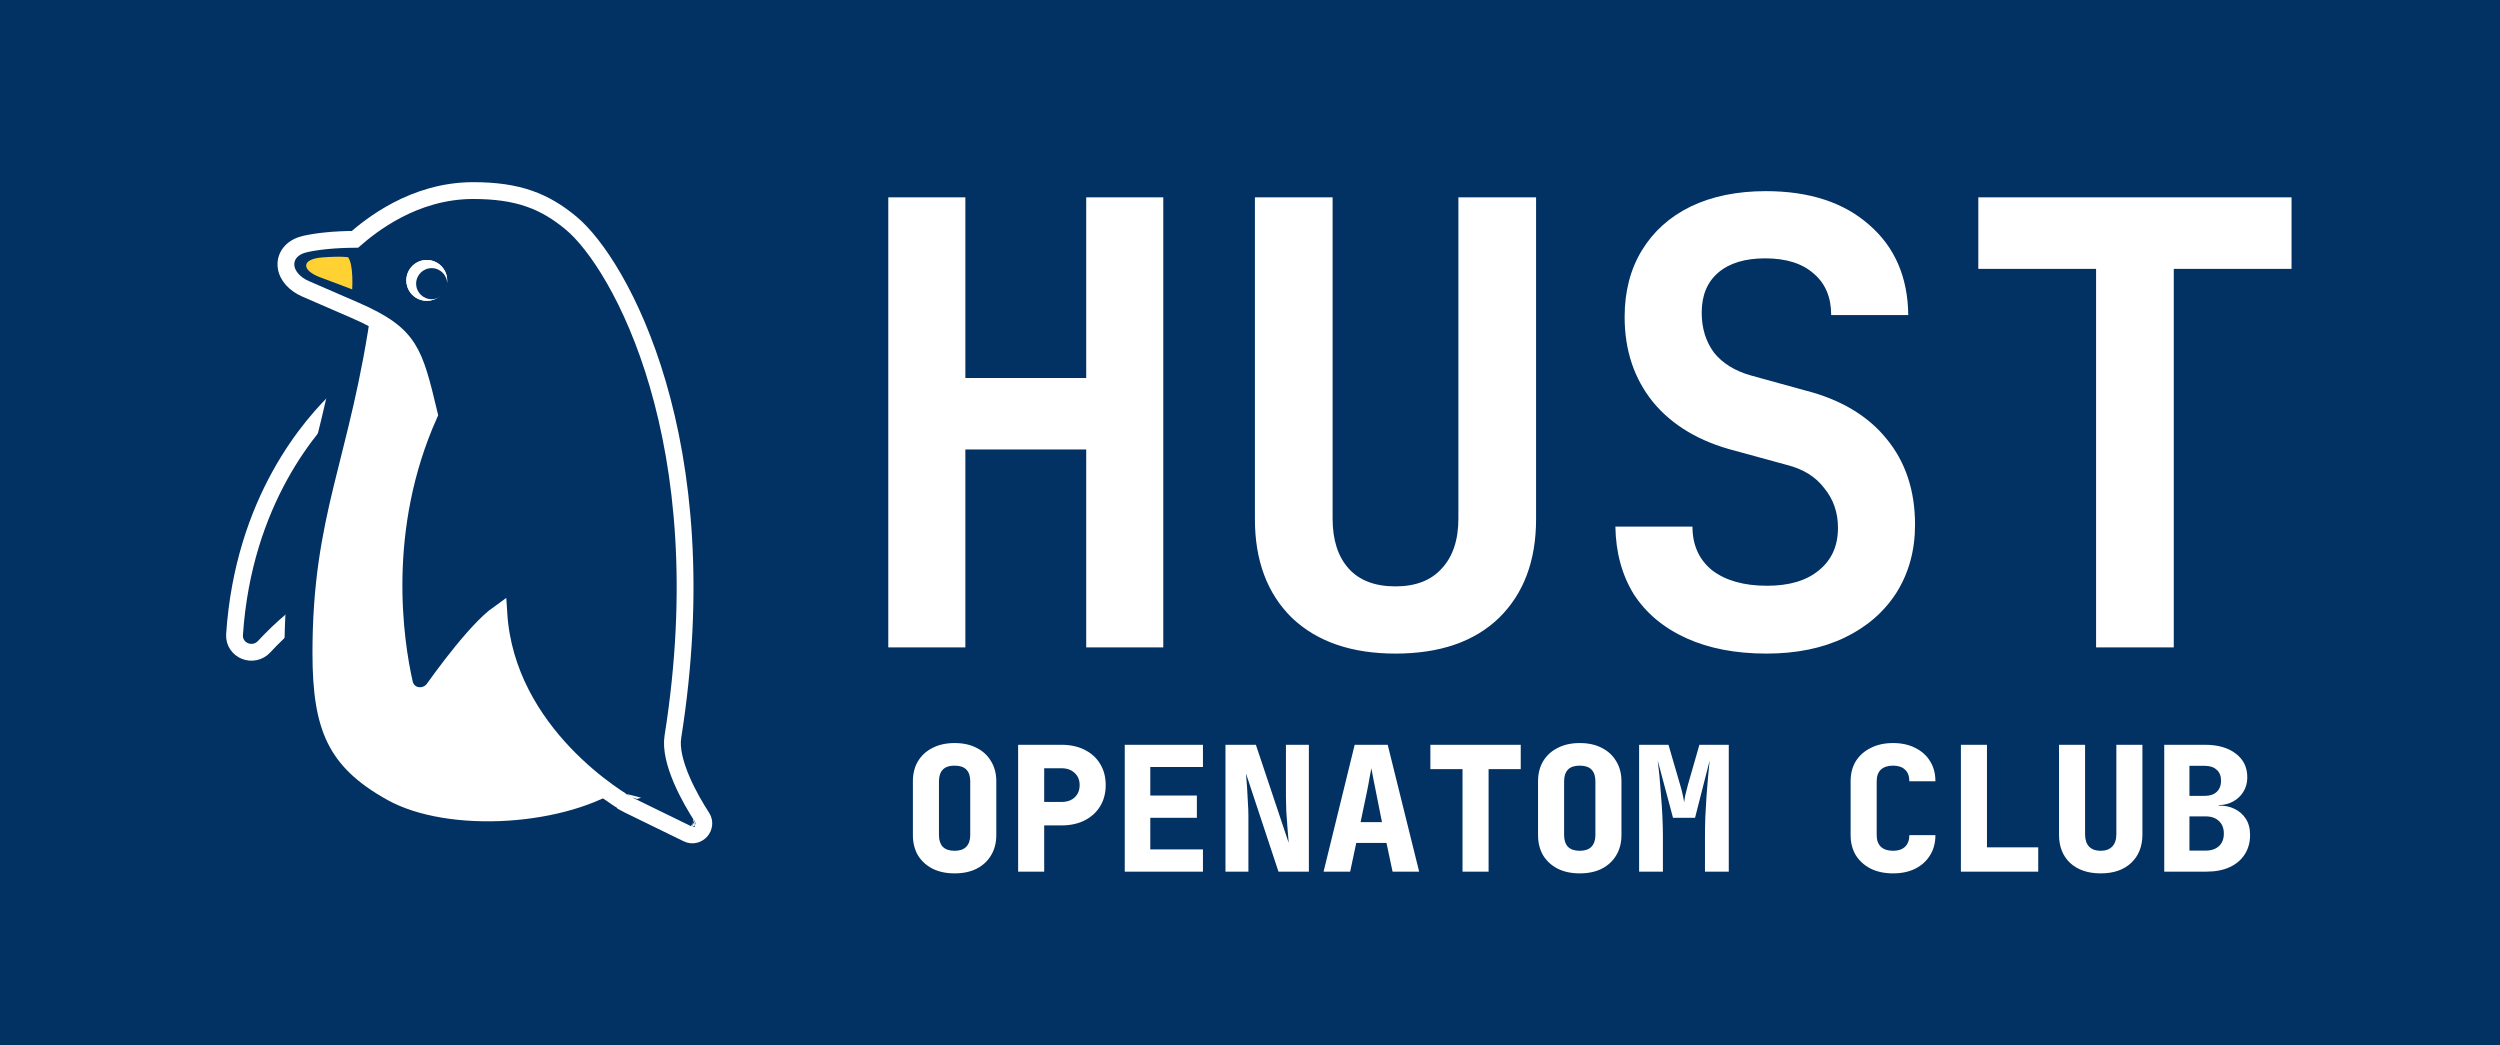 
<svg width="892" height="373" viewBox="0 0 892 373" fill="none" xmlns="http://www.w3.org/2000/svg">
<rect width="892" height="373" fill="#023163"/>
<path d="M121.653 141.285C110.974 151.2 86.886 178.618 83.685 226.402C83.491 229.304 85.292 231.462 87.459 232.308C89.595 233.142 92.321 232.808 94.218 230.762C107.176 216.776 119.342 210.592 123.631 208.699C125.675 207.797 127.213 205.821 127.369 203.424L131.094 145.921C131.253 143.478 129.989 141.36 128.032 140.348C126.036 139.316 123.522 139.549 121.653 141.285Z" fill="#023163" stroke="white" stroke-width="6"/>
<path d="M106.49 233.007C106.49 181.981 120.194 162.737 127.775 107.921C135.356 53.104 209.417 107.921 209.417 107.921C209.417 107.921 225.745 261.873 225.745 284.616C203.585 299.778 159.557 302.907 135.94 289.865C112.322 276.822 106.49 261.29 106.49 233.007Z" fill="white" stroke="#023163" stroke-width="10"/>
<path d="M225.745 284.616L224.296 287.243L224.362 287.279L224.429 287.312L245.28 297.489C247.219 298.435 249.118 297.617 250.108 296.476C251.094 295.341 251.633 293.373 250.477 291.592C248.441 288.456 245.434 283.444 243.14 278.037C240.799 272.52 239.419 267.089 240.08 262.926C248.478 209.992 243.689 167.775 234.687 137.012C225.724 106.379 212.505 86.868 203.774 79.609C199.142 75.758 194.423 72.817 188.775 70.863C183.145 68.915 176.747 68 168.814 68C147.47 68 131.983 80.781 126.651 85.389C119.002 85.448 113.296 86.102 109.029 87.029C106.929 87.486 105.099 88.372 103.805 89.774C102.464 91.225 101.87 93.056 102.045 94.928C102.379 98.504 105.326 101.444 109.032 103.055C114.428 105.4 120.924 108.221 126.582 110.673C137.086 115.225 142.152 119.04 145.431 124.216C148.761 129.471 150.447 136.369 153.193 147.857C134.832 188.836 140.956 228.81 144.298 243.697C145.481 248.966 151.974 249.6 154.768 245.687C158.134 240.973 163.432 233.836 168.733 227.819C171.388 224.805 173.982 222.143 176.288 220.219C176.89 219.717 177.458 219.278 177.987 218.902C179.364 240.477 190.337 257.193 201.113 268.599C206.885 274.708 212.651 279.35 216.975 282.467C219.139 284.027 220.949 285.209 222.227 286.007C222.866 286.406 223.373 286.709 223.725 286.915C223.901 287.018 224.038 287.097 224.134 287.152C224.182 287.179 224.22 287.2 224.247 287.215L224.279 287.234L224.289 287.239L224.293 287.241C224.294 287.242 224.296 287.243 225.745 284.616ZM247.911 292.097L247.906 292.095C247.908 292.095 247.91 292.096 247.911 292.097Z" fill="#023163" stroke="white" stroke-width="6"/>
<path d="M159.557 100.048C159.557 104.074 156.294 107.337 152.268 107.337C148.242 107.337 144.978 104.074 144.978 100.048C144.978 96.022 148.242 92.759 152.268 92.759C156.294 92.759 159.557 96.022 159.557 100.048Z" fill="white"/>
<path d="M159.557 100.048C159.557 104.074 156.294 107.337 152.268 107.337C148.242 107.337 144.978 104.074 144.978 100.048C144.978 96.022 148.242 92.759 152.268 92.759C156.294 92.759 159.557 96.022 159.557 100.048Z" fill="white"/>
<circle cx="154.017" cy="101.214" r="5.54" fill="#023163"/>
<path d="M124.186 91.76C121.991 91.484 118.547 91.574 114.941 91.847C107.503 92.41 107.362 96.412 114.36 98.995C120.279 101.18 125.656 103.255 125.656 103.255C125.656 103.255 126.245 94.51 124.186 91.76Z" fill="#FFD133"/>
<path d="M340.6 311.62C337.583 311.62 334.958 311.062 332.726 309.946C330.494 308.789 328.758 307.197 327.518 305.172C326.319 303.105 325.72 300.708 325.72 297.98V278.76C325.72 276.032 326.319 273.655 327.518 271.63C328.758 269.563 330.494 267.972 332.726 266.856C334.958 265.699 337.583 265.12 340.6 265.12C343.659 265.12 346.283 265.699 348.474 266.856C350.706 267.972 352.421 269.563 353.62 271.63C354.86 273.655 355.48 276.032 355.48 278.76V297.98C355.48 300.708 354.86 303.105 353.62 305.172C352.421 307.197 350.706 308.789 348.474 309.946C346.283 311.062 343.659 311.62 340.6 311.62ZM340.6 303.56C342.46 303.56 343.845 303.085 344.754 302.134C345.705 301.142 346.18 299.757 346.18 297.98V278.76C346.18 276.941 345.725 275.557 344.816 274.606C343.907 273.655 342.501 273.18 340.6 273.18C338.699 273.18 337.293 273.655 336.384 274.606C335.475 275.557 335.02 276.941 335.02 278.76V297.98C335.02 299.757 335.475 301.142 336.384 302.134C337.335 303.085 338.74 303.56 340.6 303.56ZM363.268 311V265.74H378.706C381.888 265.74 384.658 266.339 387.014 267.538C389.411 268.737 391.25 270.411 392.532 272.56C393.854 274.709 394.516 277.231 394.516 280.124C394.516 282.976 393.854 285.497 392.532 287.688C391.209 289.837 389.37 291.511 387.014 292.71C384.658 293.909 381.888 294.508 378.706 294.508H372.568V311H363.268ZM372.568 286.138H378.706C380.69 286.138 382.26 285.601 383.418 284.526C384.616 283.41 385.216 281.943 385.216 280.124C385.216 278.305 384.616 276.859 383.418 275.784C382.26 274.668 380.69 274.11 378.706 274.11H372.568V286.138ZM401.312 311V265.74H429.212V273.676H410.426V283.844H427.042V291.78H410.426V303.064H429.212V311H401.312ZM437.247 311V265.74H448.097L459.815 300.77C459.691 299.241 459.547 297.484 459.381 295.5C459.216 293.475 459.071 291.47 458.947 289.486C458.865 287.461 458.823 285.745 458.823 284.34V265.74H467.007V311H456.157L444.563 275.97C444.687 277.293 444.811 278.863 444.935 280.682C445.059 282.501 445.163 284.34 445.245 286.2C445.369 288.06 445.431 289.713 445.431 291.16V311H437.247ZM472.253 311L483.351 265.74H495.131L506.353 311H496.867L494.697 300.77H483.909L481.739 311H472.253ZM485.459 293.33H493.085L490.915 282.418C490.626 280.847 490.316 279.297 489.985 277.768C489.696 276.197 489.468 274.978 489.303 274.11C489.138 274.978 488.91 276.177 488.621 277.706C488.373 279.235 488.084 280.785 487.753 282.356L485.459 293.33ZM521.829 311V274.42H510.359V265.74H542.599V274.42H531.129V311H521.829ZM563.655 311.62C560.637 311.62 558.013 311.062 555.781 309.946C553.549 308.789 551.813 307.197 550.573 305.172C549.374 303.105 548.775 300.708 548.775 297.98V278.76C548.775 276.032 549.374 273.655 550.573 271.63C551.813 269.563 553.549 267.972 555.781 266.856C558.013 265.699 560.637 265.12 563.655 265.12C566.713 265.12 569.338 265.699 571.529 266.856C573.761 267.972 575.476 269.563 576.675 271.63C577.915 273.655 578.535 276.032 578.535 278.76V297.98C578.535 300.708 577.915 303.105 576.675 305.172C575.476 307.197 573.761 308.789 571.529 309.946C569.338 311.062 566.713 311.62 563.655 311.62ZM563.655 303.56C565.515 303.56 566.899 303.085 567.809 302.134C568.759 301.142 569.235 299.757 569.235 297.98V278.76C569.235 276.941 568.78 275.557 567.871 274.606C566.961 273.655 565.556 273.18 563.655 273.18C561.753 273.18 560.348 273.655 559.439 274.606C558.529 275.557 558.075 276.941 558.075 278.76V297.98C558.075 299.757 558.529 301.142 559.439 302.134C560.389 303.085 561.795 303.56 563.655 303.56ZM584.834 311V265.74H595.312L599.466 280C599.921 281.488 600.252 282.79 600.458 283.906C600.706 285.022 600.851 285.807 600.892 286.262C600.934 285.807 601.058 285.022 601.264 283.906C601.512 282.79 601.843 281.488 602.256 280L606.348 265.74H616.826V311H608.332V298.6C608.332 296.327 608.374 293.95 608.456 291.47C608.58 288.949 608.725 286.448 608.89 283.968C609.056 281.488 609.242 279.173 609.448 277.024C609.655 274.833 609.841 272.932 610.006 271.32L604.798 291.78H596.924L591.468 271.32C591.675 272.849 591.882 274.689 592.088 276.838C592.295 278.946 592.481 281.24 592.646 283.72C592.853 286.159 593.018 288.659 593.142 291.222C593.266 293.785 593.328 296.244 593.328 298.6V311H584.834ZM675.43 311.62C672.413 311.62 669.767 311.062 667.494 309.946C665.221 308.789 663.443 307.197 662.162 305.172C660.922 303.105 660.302 300.708 660.302 297.98V278.76C660.302 275.991 660.922 273.593 662.162 271.568C663.443 269.543 665.221 267.972 667.494 266.856C669.767 265.699 672.413 265.12 675.43 265.12C678.489 265.12 681.134 265.699 683.366 266.856C685.639 267.972 687.396 269.543 688.636 271.568C689.917 273.593 690.558 275.991 690.558 278.76H681.258C681.258 276.941 680.741 275.557 679.708 274.606C678.716 273.655 677.29 273.18 675.43 273.18C673.57 273.18 672.123 273.655 671.09 274.606C670.098 275.557 669.602 276.941 669.602 278.76V297.98C669.602 299.757 670.098 301.142 671.09 302.134C672.123 303.085 673.57 303.56 675.43 303.56C677.29 303.56 678.716 303.085 679.708 302.134C680.741 301.142 681.258 299.757 681.258 297.98H690.558C690.558 300.708 689.917 303.105 688.636 305.172C687.396 307.197 685.639 308.789 683.366 309.946C681.134 311.062 678.489 311.62 675.43 311.62ZM699.648 311V265.74H708.948V302.32H727.238V311H699.648ZM749.534 311.62C744.946 311.62 741.308 310.38 738.622 307.9C735.976 305.42 734.654 302.031 734.654 297.732V265.74H743.954V297.67C743.954 299.571 744.429 301.039 745.38 302.072C746.372 303.064 747.756 303.56 749.534 303.56C751.27 303.56 752.634 303.064 753.626 302.072C754.618 301.039 755.114 299.571 755.114 297.67V265.74H764.414V297.732C764.414 301.989 763.07 305.379 760.384 307.9C757.738 310.38 754.122 311.62 749.534 311.62ZM772.201 311V265.74H786.771C791.359 265.74 795.017 266.794 797.745 268.902C800.473 270.969 801.837 273.779 801.837 277.334C801.837 279.318 801.362 281.054 800.411 282.542C799.502 284.03 798.262 285.187 796.691 286.014C795.162 286.841 793.488 287.254 791.669 287.254V287.44C793.695 287.399 795.534 287.771 797.187 288.556C798.882 289.341 800.246 290.519 801.279 292.09C802.313 293.661 802.829 295.603 802.829 297.918C802.829 300.563 802.189 302.878 800.907 304.862C799.667 306.805 797.89 308.313 795.575 309.388C793.261 310.463 790.512 311 787.329 311H772.201ZM781.191 303.498H786.957C788.983 303.498 790.574 302.961 791.731 301.886C792.889 300.811 793.467 299.323 793.467 297.422C793.467 295.521 792.889 294.033 791.731 292.958C790.574 291.842 788.983 291.284 786.957 291.284H781.191V303.498ZM781.191 283.968H786.647C788.466 283.968 789.892 283.493 790.925 282.542C791.959 281.55 792.475 280.227 792.475 278.574C792.475 276.879 791.959 275.577 790.925 274.668C789.892 273.717 788.466 273.242 786.647 273.242H781.191V283.968Z" fill="white"/>
<path d="M316.94 231V70.4H344.44V134.86H387.56V70.4H415.06V231H387.56V160.38H344.44V231H316.94ZM497.914 233.2C482.221 233.2 469.901 228.947 460.954 220.44C452.154 211.787 447.754 200.053 447.754 185.24V70.4H475.474V185.02C475.474 192.647 477.381 198.587 481.194 202.84C485.007 207.093 490.581 209.22 497.914 209.22C505.101 209.22 510.601 207.093 514.414 202.84C518.374 198.587 520.354 192.647 520.354 185.02V70.4H548.074V185.24C548.074 200.053 543.674 211.787 534.874 220.44C526.074 228.947 513.754 233.2 497.914 233.2ZM630.268 233.2C619.268 233.2 609.735 231.367 601.668 227.7C593.601 224.033 587.368 218.827 582.968 212.08C578.715 205.187 576.515 197.12 576.368 187.88H603.868C603.868 194.48 606.215 199.687 610.908 203.5C615.748 207.167 622.275 209 630.488 209C638.408 209 644.568 207.167 648.968 203.5C653.515 199.833 655.788 194.773 655.788 188.32C655.788 182.893 654.175 178.2 650.948 174.24C647.868 170.133 643.395 167.347 637.528 165.88L619.048 160.82C606.435 157.593 596.681 151.8 589.788 143.44C583.041 135.08 579.668 124.96 579.668 113.08C579.668 103.987 581.721 96.067 585.828 89.32C589.935 82.573 595.728 77.367 603.208 73.7C610.835 70.033 619.781 68.2 630.048 68.2C645.595 68.2 657.915 72.233 667.008 80.3C676.101 88.22 680.721 98.927 680.868 112.42H653.368C653.368 106.113 651.315 101.2 647.208 97.68C643.101 94.013 637.308 92.18 629.828 92.18C622.641 92.18 617.068 93.867 613.108 97.24C609.148 100.613 607.168 105.38 607.168 111.54C607.168 117.113 608.635 121.88 611.568 125.84C614.648 129.653 619.048 132.367 624.768 133.98L643.908 139.26C656.668 142.487 666.421 148.28 673.168 156.64C679.915 164.853 683.288 175.047 683.288 187.22C683.288 196.313 681.088 204.38 676.688 211.42C672.288 218.313 666.128 223.667 658.208 227.48C650.288 231.293 640.975 233.2 630.268 233.2ZM747.882 231V95.92H705.862V70.4H817.622V95.92H775.602V231H747.882Z" fill="white"/>
</svg>

